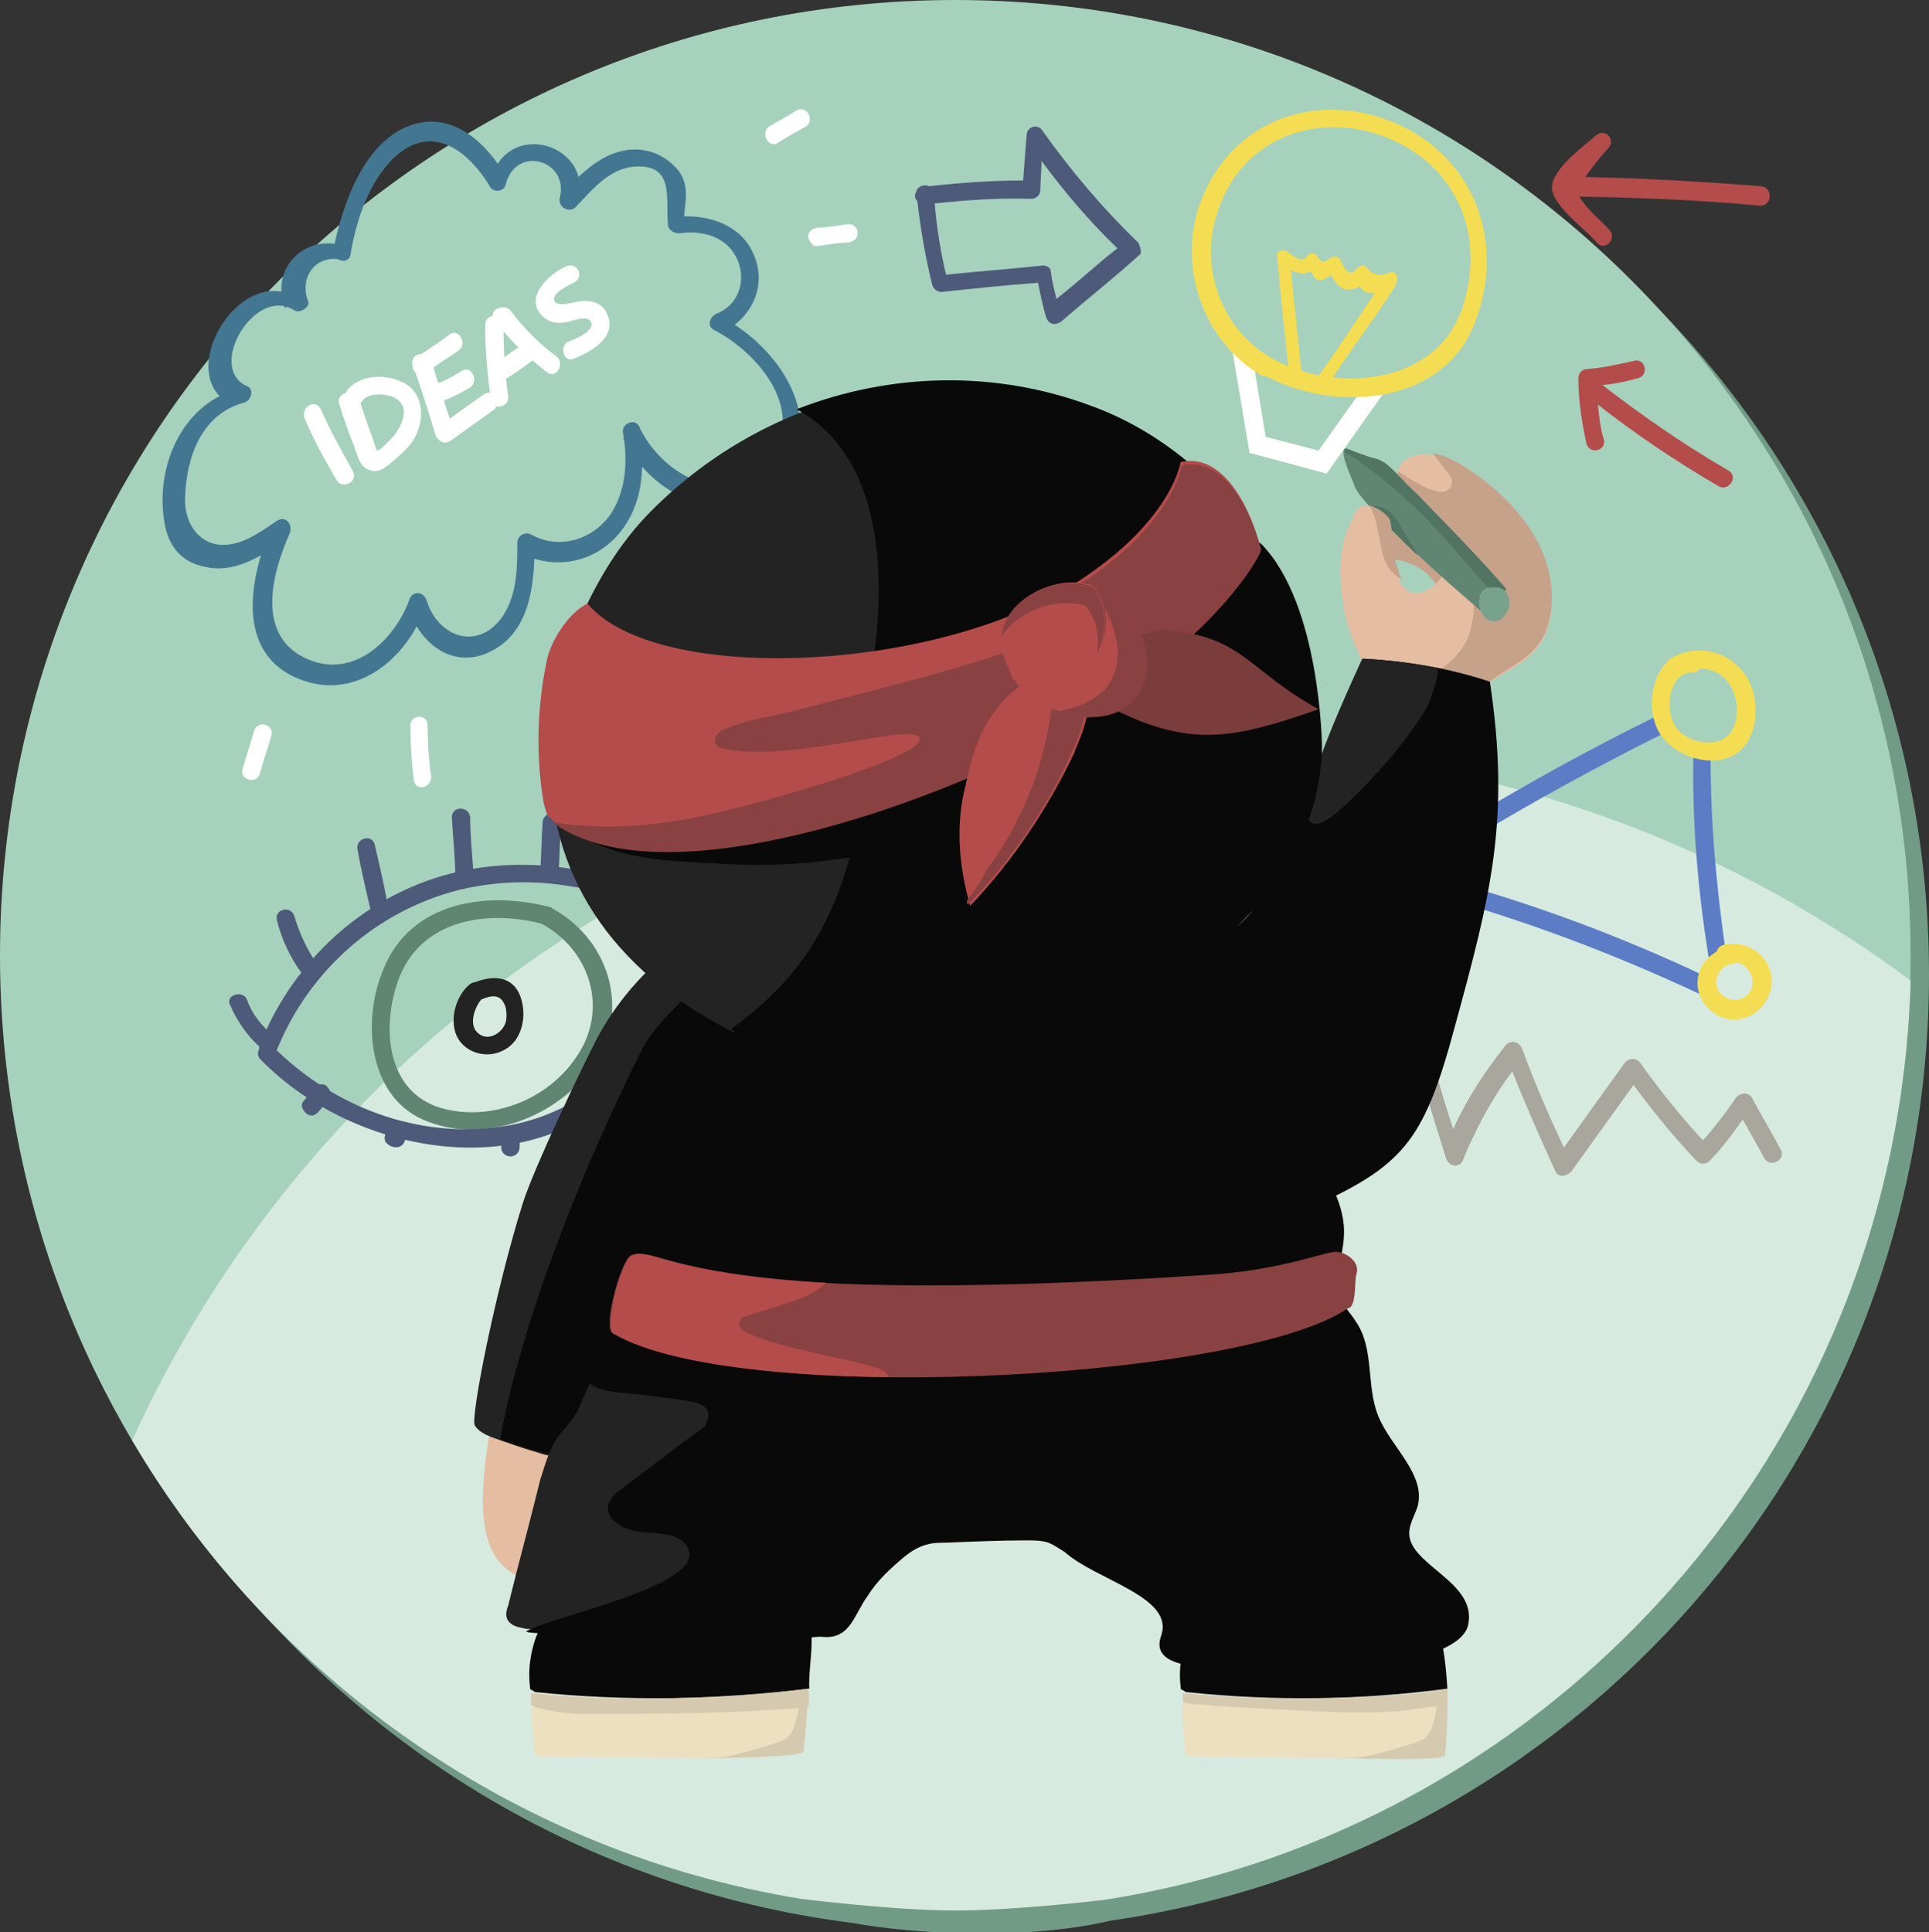 <?xml version="1.0"?>

<!-- Generator: Adobe Illustrator 20.1.0, SVG Export Plug-In . SVG Version: 6.00 Build 0)  -->
<svg version="1.1" id="Capa_1" xmlns="http://www.w3.org/2000/svg" xmlns:xlink="http://www.w3.org/1999/xlink" x="0px" y="0px" width="167.8" height="168.1" viewBox="0 0 167.8 168.1" style="enable-background:new 0 0 167.8 168.1;" xml:space="preserve">
<rect x="0" y="0" width="167.8" height="168.1" fill="#333333" stroke="none"/>
<style type="text/css">
	.st0{fill:#729B87;}
	.st1{fill:#A6D1BD;}
	.st2{fill:#D6EAE0;}
	.st3{fill:#608573;}
	.st4{fill:#232323;}
	.st5{fill:#4E5A7A;}
	.st6{fill:#FFFFFF;}
	.st7{fill:#437791;}
	.st8{fill:#A8A69D;}
	.st9{fill:#5C7CC6;}
	.st10{fill:#F4DD53;}
	.st11{fill:#E5BDA2;}
	.st12{fill:#090909;}
	.st13{fill:#D5C9AF;}
	.st14{fill:#EDE0C1;}
	.st15{fill:#8A4141;}
	.st16{fill:#C6A28B;}
	.st17{fill:#527463;}
	.st18{fill:#79A28D;}
	.st19{fill:#B44C4C;}
	.st20{fill:#7B3C3C;}
</style>
<g>
	<g>
		<g>
			<path class="st0" d="M167.8,84.8c0-45.9-37.2-83.1-83.1-83.1S1.6,38.8,1.6,84.8c0,42.4,31.7,77.4,72.7,82.5c0,0,4.4,0.9,11.3,0.9
				c6.8,0,10.9-1.1,10.9-1.1C136.9,161.3,167.8,126.7,167.8,84.8z"></path>
			<path class="st1" d="M166.2,83.1C166.2,37.2,129,0,83.1,0S0,37.2,0,83.1c0,41.4,30.2,75.7,69.9,82.1l26,0.1
				C135.7,159.2,166.2,124.7,166.2,83.1z"></path>
			<path class="st2" d="M166.2,85.3c-17.1-12.7-38.2-20.2-61.2-20.2c-41.6,0-77.4,24.7-93.5,60.2c12.3,20.9,33.5,35.9,58.3,39.9
				c0,0,8,1,13.3,1s12.7-0.9,12.7-0.9C135,159.3,165.1,125.9,166.2,85.3z"></path>
		</g>
	</g>
	<g>
		<g>
			<g>
				<path class="st3" d="M47.8,78.9c-5.4-1.4-12-0.5-14.4,5.3c-2,4.6-1.4,11.5,3.9,13.4c5.3,2,11.8-0.7,14.7-5.5
					C54.8,87.3,52.7,81.4,47.8,78.9c-0.8-0.4-1.6,0.9-0.8,1.4c4.4,2.3,6,7.6,3.1,11.7c-2.5,3.7-7.4,5.6-11.7,4.4
					c-4.8-1.4-5.2-7-3.8-11c1.9-5.5,7.9-6.3,12.7-5C48.3,80.6,48.7,79.1,47.8,78.9L47.8,78.9z"></path>
			</g>
			<g>
				<path class="st4" d="M40.9,85.6c-1.4,1.1-2,3.7-0.8,5.1c1.3,1.5,3.7,1.3,4.8-0.3c0.8-1.2,0.8-2.9,0.2-4.1
					c-0.8-1.5-2.5-1.4-3.9-0.8c-0.9,0.4-0.1,1.8,0.8,1.4c0.7-0.3,1.4-0.4,1.8,0.3c0.3,0.5,0.3,1.2,0.2,1.7c-0.3,1-1.6,1.8-2.5,0.9
					c-0.8-0.8-0.1-2.5,0.6-3.1C42.9,86.1,41.8,85,40.9,85.6L40.9,85.6z"></path>
			</g>
			<g>
				<g>
					<path class="st5" d="M24.1,91.3c2.8-6.9,8.7-12.1,15.9-13.9c4.2-1,8.3-0.8,12.4,0.3c1.3,0.3,3.9,0.7,4.8,1.7
						c0.8,0.9,0.5,3.7,0.3,5c-1,7.3-6.6,12.5-13.8,13.6c-7.3,1.1-14.7-1.7-19.9-6.9c-0.7-0.8-1.9,0.4-1.1,1.1
						c8.5,8.7,25.2,11.4,33.2,0.4c1.7-2.3,2.8-5,3.2-7.9c0.3-1.5,0.7-5.5-0.6-6.7c-1-0.8-3.5-1.2-4.8-1.5c-1.8-0.5-3.6-0.9-5.3-1.1
						c-3.6-0.4-7.2-0.1-10.6,1c-7,2.3-12.5,7.7-15.2,14.5C22.2,91.8,23.8,92.2,24.1,91.3L24.1,91.3z"></path>
				</g>
				<g>
					<path class="st5" d="M23.8,90.1c-1-0.8-1.9-1.9-2.3-3.1c-0.3-0.9-1.9-0.5-1.5,0.4c0.7,1.6,1.7,3,3.1,4.1
						C23.8,92.1,24.5,90.7,23.8,90.1L23.8,90.1z"></path>
				</g>
				<g>
					<path class="st5" d="M27.6,83.9c-0.9-1.3-1.5-2.6-2-4.2c-0.3-1-1.8-0.6-1.5,0.4c0.4,1.6,1.1,3.1,2.1,4.5
						C26.8,85.5,28.2,84.7,27.6,83.9L27.6,83.9z"></path>
				</g>
				<g>
					<path class="st5" d="M33.7,78.6c-0.3-1.7-0.7-3.4-1.1-5.1c-0.2-1-1.7-0.6-1.5,0.4c0.3,1.7,0.7,3.4,1.1,5.1
						C32.3,80,33.9,79.6,33.7,78.6L33.7,78.6z"></path>
				</g>
				<g>
					<path class="st5" d="M41.2,76.2c-0.1-1.7-0.3-3.4-0.3-5.1c-0.1-1-1.6-1-1.6,0c0.1,1.7,0.3,3.4,0.3,5.1
						C39.6,77.2,41.3,77.2,41.2,76.2L41.2,76.2z"></path>
				</g>
				<g>
					<path class="st5" d="M48.6,75.7c0.1-1.4,0.1-2.8,0.2-4.2c0.1-1-1.5-1-1.6,0c-0.1,1.4-0.1,2.8-0.2,4.2
						C47,76.7,48.6,76.7,48.6,75.7L48.6,75.7z"></path>
				</g>
				<g>
					<path class="st5" d="M27.2,94.7c-0.3,0.3-0.5,0.8-0.8,1.1c0.4,0.3,0.9,0.5,1.4,0.8c0.1-0.2,0.2-0.3,0.3-0.4
						c0.3-0.3,0.1-0.8-0.3-1.1c-0.3-0.3-0.8-0.1-1.1,0.3c-0.1,0.2-0.2,0.3-0.3,0.4c-0.3,0.3-0.1,0.8,0.3,1.1
						c0.4,0.3,0.8,0.1,1.1-0.3c0.3-0.3,0.5-0.8,0.8-1.1c0.3-0.3,0.1-0.8-0.3-1.1C27.9,94.2,27.5,94.4,27.2,94.7L27.2,94.7z"></path>
				</g>
				<g>
					<path class="st5" d="M33.8,98.8L33.8,98.8c0.2,0.3,0.2,0.1,0.1-0.3c0.1-0.1,0.2-0.2,0.3-0.3c0.3,0.1,0.5,0.2,0.8,0.3
						c0,0.2,0.1,0.3,0.1,0.4l0,0c0,0.2-0.1,0.3-0.1,0.4l0,0c0.2-0.4,0.1-0.8-0.3-1.1c-0.3-0.2-0.9-0.1-1.1,0.3s-0.2,0.8,0.1,1
						c0.3,0.3,0.6,0.3,0.9,0.3c0.8-0.2,0.8-1.1,0.4-1.7c-0.3-0.3-0.7-0.5-1.1-0.3C33.7,98,33.5,98.5,33.8,98.8L33.8,98.8z"></path>
				</g>
				<g>
					<path class="st5" d="M43.6,99.1c0,0.3,0,0.4,0,0.7c0,0.4,0.3,0.8,0.8,0.8c0.4,0,0.8-0.3,0.8-0.8c0-0.3,0-0.4,0-0.7
						c0-0.4-0.3-0.8-0.8-0.8C44,98.4,43.6,98.7,43.6,99.1L43.6,99.1z"></path>
				</g>
			</g>
		</g>
		<g>
			<g>
				<g>
					<path class="st6" d="M26.5,36.4c0.8,1.9,1.8,3.7,2.8,5.4c0.5,0.8,1.9,0.1,1.4-0.8c-1-1.8-2-3.6-2.8-5.4
						C27.4,34.6,26.1,35.5,26.5,36.4L26.5,36.4z"></path>
				</g>
				<g>
					<path class="st6" d="M29.5,35.1c0.4,1.3,0.8,2.5,1.3,3.7c0.3,0.8,0.5,1.9,1.4,2.1c0.8,0.3,1.4-0.3,2-0.8
						c0.8-0.7,1.7-1.4,2.1-2.5c0.7-1.7,0.3-3.7-1.4-4.4c-1.5-0.7-3.8-0.6-4.8,0.9c-0.5,0.8,0.8,1.7,1.4,0.8c0.5-0.8,2.2-0.7,3-0.2
						c1.3,0.9,0.3,2.6-0.4,3.4c-0.2,0.2-1,1.1-1.3,1.1c-0.1,0-0.4-1.3-0.5-1.4c-0.4-1.1-0.8-2.2-1.1-3.3
						C30.7,33.8,29.2,34.2,29.5,35.1L29.5,35.1z"></path>
				</g>
				<g>
					<path class="st6" d="M35.9,31.7c0.7,2,1.4,4.2,2,6.2c0.2,0.4,0.7,0.8,1.2,0.5c1.3-0.9,2.5-1.8,3.8-2.7c0.8-0.6,0-2-0.8-1.4
						c-1.3,0.9-2.5,1.8-3.8,2.7c0.4,0.2,0.8,0.3,1.2,0.5c-0.7-2-1.4-4.2-2-6.2C37.1,30.4,35.6,30.8,35.9,31.7L35.9,31.7z"></path>
				</g>
				<g>
					<path class="st6" d="M37.8,35.1c1.1-0.3,2.1-0.8,3.1-1.4c0.8-0.6,0.1-2-0.8-1.4s-1.8,1-2.7,1.3C36.4,33.8,36.8,35.3,37.8,35.1
						L37.8,35.1z"></path>
				</g>
				<g>
					<path class="st6" d="M37,32.5c0.9-0.7,2-1.4,2.9-2c0.8-0.6,0-2-0.8-1.4c-0.9,0.7-2,1.4-2.9,2C35.4,31.7,36.2,33.1,37,32.5
						L37,32.5z"></path>
				</g>
				<g>
					<path class="st6" d="M42.2,28.3c0,2.2,0.2,4.3,0.5,6.5c0.2,1,1.7,0.6,1.5-0.4c-0.3-2-0.4-4.1-0.4-6.1
						C43.8,27.2,42.2,27.2,42.2,28.3L42.2,28.3z"></path>
				</g>
				<g>
					<path class="st6" d="M43,27.8c1.3,1.8,2.8,3.2,4.6,4.6c0.8,0.6,1.6-0.8,0.8-1.4c-1.5-1.1-2.9-2.5-4-4
						C43.7,26.3,42.4,27.1,43,27.8L43,27.8z"></path>
				</g>
				<g>
					<path class="st6" d="M44.1,32.9c0.8-0.5,1.5-1,2.3-1.6c0.3-0.3,0.5-0.7,0.3-1.1c-0.2-0.3-0.8-0.5-1.1-0.3
						c-0.8,0.5-1.5,1-2.3,1.6c-0.3,0.3-0.5,0.7-0.3,1.1C43.2,33,43.7,33.2,44.1,32.9L44.1,32.9z"></path>
				</g>
				<g>
					<path class="st6" d="M49.2,23.2c-1.4,0.6-3.6,2.6-2.1,4.2c0.6,0.7,1.5,0.8,2.3,0.6c0.4-0.1,1.7-0.6,2,0
						c0.4,0.8-1.4,1.5-1.9,1.7c-0.9,0.3-0.5,1.9,0.4,1.5c1.6-0.6,4-2,2.8-4.1c-0.4-0.8-1.4-1-2.2-0.9c-0.3,0-2.3,0.7-2.3-0.2
						c0-0.6,1.3-1.2,1.7-1.4C50.9,24.1,50.2,22.7,49.2,23.2L49.2,23.2z"></path>
				</g>
			</g>
			<g>
				<path class="st7" d="M29.6,21.3c-3.3-0.8-6.1,2.2-4.8,5.5c0.4-0.3,0.8-0.6,1.2-0.8c-5.1-3.4-11.2,6.8-5.7,9.3
					c0.1-0.5,0.1-0.9,0.2-1.4c-4.8,1.4-7,6.9-6.2,11.5c0.3,2,1.4,3.5,3.5,3.9c2.5,0.6,4.8-0.8,6.9-2.3c-0.3-0.3-0.7-0.7-1.1-1.1
					c-1.9,4.3-3.2,11,2.5,13.2c4.9,1.9,9.3-1.8,10.9-6.3c-0.5,0-1,0-1.5,0c0.9,3,3.7,5.4,6.9,4c3.7-1.6,4.1-5.9,4.1-9.4
					c-0.4,0.3-0.8,0.4-1.2,0.7c2.6,1.4,5.9,1,8.1-1.2c2.5-2.5,2.8-6.1,2.2-9.4c-0.5,0.2-0.9,0.4-1.4,0.6c2.3,4.9,9,8.4,13.4,3.8
					c4.8-5,0.2-11.7-4.8-14.3c-0.1,0.5-0.1,0.9-0.2,1.4c2.5-1,4.1-3.8,3.1-6.5c-1-3-4.3-4-7.2-3.6c0.3,0.3,0.7,0.5,1,0.8
					c-0.1-1.6,0.6-3.1-0.3-4.6c-0.6-0.9-1.6-1.6-2.6-1.9c-3.2-0.9-5.8,1.5-7.7,3.7c0.4,0.3,0.8,0.5,1.4,0.8c1.4-5.3-6.3-7.4-7.6-2
					c0.5-0.1,0.9-0.1,1.4-0.2c-1.7-3-4.7-5.9-8.4-4.6c-4.1,1.5-5.9,6.9-6.7,10.8c-0.2,1,1.4,1.4,1.5,0.4c0.5-3,1.6-6.3,3.8-8.4
					c3.3-3.1,6.5-0.5,8.3,2.5c0.3,0.6,1.3,0.5,1.4-0.2c0.9-3.4,5.5-2.1,4.7,1.2c-0.2,0.8,0.8,1.4,1.4,0.8c1.4-1.5,2.9-3.3,5-3.5
					c3.6-0.3,2.8,2.7,3,5c0,0.5,0.5,0.8,1,0.8c2-0.3,4,0.3,4.9,2c1,1.8,0.4,4.2-1.7,5c-0.6,0.3-0.8,1.1-0.2,1.4
					c3.9,2,8.3,7.2,4.6,11.6c-3.7,4.2-9.3,0.8-11.1-3.2c-0.4-0.8-1.6-0.2-1.4,0.6c0.4,2.3,0.3,4.8-1,6.9c-1.5,2.3-4.5,3.3-7,1.9
					c-0.5-0.3-1.2,0.1-1.2,0.7c0,2.1,0,4.4-1.2,6.3c-2.1,3.2-5.7,2-6.7-1.3c-0.3-0.8-1.3-0.8-1.5,0c-1.3,3.5-4.8,6.8-8.7,5.2
					c-4.7-1.9-3.3-7.4-1.7-11c0.3-0.7-0.3-1.6-1.1-1.1c-1.2,0.8-2.4,1.7-3.8,2c-2.7,0.6-4.3-1.6-4.2-4c0.1-3.5,1.4-7.3,5.2-8.3
					c0.6-0.2,0.8-1.2,0.2-1.4c-3.6-1.6,0.7-8.8,4.1-6.6c0.5,0.3,1.4-0.3,1.2-0.8c-0.8-2.1,0.7-4.1,2.9-3.6
					C30.2,23.1,30.6,21.6,29.6,21.3L29.6,21.3z"></path>
			</g>
		</g>
		<g>
			<path class="st8" d="M121.9,87.3c1.1,4.6,2.5,9,3.9,13.5c0.3,0.8,1.3,0.8,1.5,0c1.3-3.1,2.9-6,5.1-8.7c-0.4-0.1-0.8-0.3-1.4-0.3
				c1.3,3.4,2.8,6.8,4.3,10.1c0.3,0.6,1,0.4,1.4,0c2-2.8,4.1-5.7,6.1-8.5c-0.4,0-0.9,0-1.4,0c1.9,2.7,4,5.3,6.2,7.6
				c0.3,0.3,0.8,0.3,1.1,0c1.4-1.4,2.5-3.1,3.7-4.7c-0.4,0-0.9,0-1.4,0c0.8,1.5,1.7,3,2.5,4.5c0.5,0.8,1.9,0.1,1.4-0.8
				c-0.8-1.5-1.7-3-2.5-4.5c-0.3-0.5-1-0.5-1.4,0c-1,1.5-2.2,3-3.4,4.3c0.3,0,0.8,0,1.1,0c-2.2-2.3-4.2-4.8-6-7.3
				c-0.3-0.5-1-0.5-1.4,0c-2,2.8-4.1,5.7-6.1,8.5c0.4,0,0.9,0,1.4,0c-1.5-3.1-3-6.5-4.2-9.8c-0.2-0.5-0.9-0.8-1.4-0.3
				c-2.3,2.9-4.2,5.9-5.4,9.4c0.5,0,1,0,1.5,0c-1.5-4.4-2.8-8.9-3.9-13.5C123.2,85.9,121.6,86.3,121.9,87.3L121.9,87.3z"></path>
		</g>
		<g>
			<g>
				<path class="st9" d="M147.3,65.9c-0.1,5.8,0.4,11.5,1.3,17.2c0.2,1,1.7,0.6,1.5-0.4c-0.8-5.6-1.3-11.1-1.3-16.8
					C148.8,64.9,147.3,64.9,147.3,65.9L147.3,65.9z"></path>
			</g>
			<g>
				<path class="st9" d="M144.1,62.3c-5.9,2.9-11.5,6-17.1,9.4c-0.8,0.5-0.1,1.9,0.8,1.4c5.6-3.4,11.3-6.5,17.1-9.4
					C145.8,63.2,145.1,61.9,144.1,62.3L144.1,62.3z"></path>
			</g>
			<g>
				<path class="st9" d="M124.5,77.8c8,2.2,15.7,5.1,23.2,8.6c0.9,0.4,1.7-0.9,0.8-1.4c-7.6-3.6-15.4-6.5-23.6-8.7
					C123.9,76.1,123.6,77.6,124.5,77.8L124.5,77.8z"></path>
			</g>
			<g>
				<path class="st10" d="M147.3,56.8c-3.1-0.2-4.2,3.7-3.3,6.2c0.8,2.4,4.3,3.9,6.6,2.8c2.4-1.1,2.6-4.8,1.4-6.8
					c-1.4-2.4-4.4-3.1-6.7-1.7c-0.8,0.5-0.1,1.9,0.8,1.4c1.3-0.8,3-0.7,4,0.4c1.1,1.1,1.4,3.5,0.3,4.8c-1.1,1.2-3.6,0.7-4.5-0.5
					c-1.2-1.4-0.8-5,1.4-4.9C148.3,58.4,148.3,56.8,147.3,56.8L147.3,56.8z"></path>
			</g>
			<g>
				<path class="st10" d="M150.8,82.3c-1.9,0.2-3.4,1.8-3.1,3.7c0.3,1.7,2.1,3.1,3.9,2.6c1.7-0.4,2.9-2.3,2.4-4.1
					c-0.5-1.8-2.4-2.7-4.1-2.3c-1,0.3-0.6,1.8,0.4,1.5c2-0.4,3.1,2.5,1.1,3.2c-0.8,0.3-1.7-0.2-2-0.9c-0.4-1,0.4-2.1,1.4-2.2
					C151.9,83.9,151.9,82.3,150.8,82.3L150.8,82.3z"></path>
			</g>
		</g>
		<g>
			<path class="st11" d="M43.5,121.1c-0.9,2.9-1.4,5.9-1.5,9.1c0,1.6,0.1,3.2,0.8,4.7c0.7,1.4,2.1,2.5,3.7,2.5
				c2.1-0.1,3.6-2.1,4.5-4.1c2-4.1,3.1-8.6,3.3-13.1c0-0.3,0-0.6-0.1-0.8c-0.2-0.3-0.6-0.5-1-0.7c-1.3-0.3-2.7-0.3-4.1-0.3"></path>
		</g>
		<g>
			<path class="st4" d="M59.9,81.5c-3.2,2.2-6,5.2-7.9,8.7c-1.5,2.9-5.5,11.3-6.5,14.4c-2.4,7.6-4.6,18.8-4.2,19.4
				c0.3,0.5,0.9,0.8,1.4,1c1.4,0.5,2.8,1,4.2,1.4c0.8,0.3,1.8,0.4,2.5,0c0.8-0.4,1.2-1.4,1.5-2.3c3.1-8.1,9.6-14.4,14.5-21.6
				c1.9-2.7,3.5-5.6,4.1-8.8c0.7-3.2,0.2-6.7-1.9-9.3c-2-2.6-5.8-3.8-8.7-2.4"></path>
		</g>
		<g>
			<path class="st12" d="M64.3,82.4c-2.5,2.7-6.7,5.6-8.4,8.8c-1.2,2.3-9.7,19.4-12.4,34c1.1,0.4,2.3,0.8,3.5,1.1
				c0.8,0.3,1.8,0.4,2.5,0c0.8-0.4,1.2-1.4,1.5-2.3c3.1-8.1,9.6-14.4,14.5-21.6c0.9-1.4,1.9-2.9,2.5-4.4c0-0.5,0.1-1.1,0.1-1.6
				c0.1-4-0.3-8.1-1.7-11.9L64.3,82.4z"></path>
		</g>
		<g>
			<path class="st13" d="M70.2,145.5L70.2,145.5c0,0.4,0,0.9,0,1.4c-0.5,0.1-1,0.2-1.5,0.2c0,0.3,0,0.7,0,1c0,0.7-0.1,1.4-0.4,1.9
				c-0.6,0.8-6.1,2.8-7.8,2.9c0,0-0.1-0.6,0,0c2.8,0.1,9.3-0.1,9.4-0.5C70.1,150.6,70.4,147.1,70.2,145.5z"></path>
		</g>
		<g>
			<path class="st14" d="M46.5,147.3c-0.1,0-0.1,0-0.2,0c-0.1,1.7,0,3.4,0.2,5.1c0,0.1,0,0.3,0.1,0.3c0.1,0.1,0.2,0.1,0.3,0.1
				c1.4,0,11.5,0.1,14.5,0.1c0.8,0,1.5,0,2.3-0.2c0.6-0.1,1.1-0.3,1.6-0.4c0.7-0.2,1.3-0.4,2-0.6c0.5-0.2,1.1-0.3,1.4-0.8
				c0.3-0.3,0.4-0.7,0.5-1.1c0.3-0.9,0.3-1.8,0.3-2.7C62.2,148,53.8,148,46.5,147.3z"></path>
		</g>
		<g>
			<path class="st12" d="M46.9,141.8c-0.7,1.4-1,3.4-0.8,4.9c0,0.1,0,0.3,0.1,0.3s0.3,0.2,0.4,0.2c7.6,0.8,16.2,0.7,23.8-0.3
				c-0.1-1.8,0.5-4.1,0-5.8C63.6,141.3,53.6,141.1,46.9,141.8"></path>
		</g>
		<g>
			<path class="st13" d="M125.8,145.5C125.8,145.5,125.7,145.5,125.8,145.5c0,0.4,0,0.9,0,1.4c-0.5,0.1-1,0.2-1.5,0.2
				c0,0.3,0,0.7,0,1c0,0.7-0.1,1.4-0.4,1.9c-0.6,0.8-6.1,2.8-7.8,2.9c0,0-0.1-0.6,0,0c2.8,0.1,9.5,0.3,9.6-0.2
				C125.9,150.9,126,147.1,125.8,145.5z"></path>
		</g>
		<g>
			<path class="st14" d="M103.1,147.3c-0.1,0-0.1,0-0.2,0c-0.1,1.7,0,3.4,0.2,5.1c0,0.1,0,0.3,0.1,0.3c0.1,0.1,0.2,0.1,0.3,0.1
				c1.4,0,10.4,0.1,13.4,0.1c0.8,0,1.5,0,2.3-0.2c0.6-0.1,1.1-0.3,1.6-0.4c0.7-0.2,1.3-0.4,2-0.6c0.5-0.2,1.1-0.3,1.4-0.8
				c0.3-0.3,0.4-0.7,0.5-1.1c0.3-0.9,0.3-1.8,0.3-2.7C117.7,148,110.4,148,103.1,147.3z"></path>
		</g>
		<g>
			<path class="st12" d="M103.5,141.8c-0.7,1.4-1,3.4-0.8,4.9c0,0.1,0,0.3,0.1,0.3s0.3,0.2,0.4,0.2c7.6,0.8,15.2,0.7,22.7-0.3
				c-0.1-1.8-0.3-3.7-0.8-5.3C118.3,141.7,110.3,141.1,103.5,141.8"></path>
		</g>
		<g>
			<path class="st4" d="M54.3,115.5c-1.4,1.6-3.2,5.1-3.9,6.9c-0.4,1-1.4,1.9-2,2.8c-0.7,1.1-1,2.3-1.4,3.5c-0.9,3.7-1.9,7.3-2.8,11
				c-0.2,0.5-0.3,1.1,0.2,1.5c0.3,0.3,0.9,0.4,1.4,0.5c3.1,0.3,6.4-0.4,9.5-0.1c2.6,0.3,6.3,1.4,8.8,1c1.4-0.3,2.8-1,4.3-0.8
				c0.8,0.1,1.6,0.4,2.4,0.5c2.4,0.2,2.7-2,3.9-3.6c0.8-1.3,2-2.4,3.2-3.4c0.5-0.4,21.6-8.9,24.4-6.5c8.1-2.7,15,11.5,23.8,12.5
				c1-3-4.5-5.2-4.2-8.2c0.1-0.7,0.5-1.4,0.7-2c0.8-2.8-2.3-5.2-3.4-7.9s-0.3-5.9-2-8.3c-0.3-0.5-0.8-1-1.1-1.6
				c-0.9-1.8,0-3.8,0.1-5.7c0.2-2.8-1.5-5.4-3.1-7.9c-3.4-5.1-6.9-10.2-10.4-15.2c-0.4-0.7-0.9-1.4-1.8-1.8
				c-0.7-0.3-1.5-0.5-2.4-0.6c-3.1-0.4-6.1-0.8-9.2-1.2c-2.7-0.3-5.6-0.7-8.2-0.1c-3.5,0.8-6,3.1-8.4,5.2c-2.7,2.5-5.4,4.9-8.1,7.4"></path>
		</g>
		<g>
			<path class="st12" d="M65.4,84.5c-2.4,2-3.8,5-4.7,8c-0.9,3-1.4,6.1-2.5,9.1c-2,5.3-5.9,10.3-6,16c0,0.2,0,0.3,0.1,0.5
				c0.2,0.2,0.3,0.1,0.5,0.1c4.1-0.5,8.1-0.9,12.3-1.4c1.6-0.2,3.3-0.4,4.6-1.4c1.1-0.9,1.7-2.3,2.2-3.7c2.3-6.7,3-13.9,3.7-21
				c0.1-1.2,0.3-2.4-0.1-3.5c-0.2-0.6-0.5-1.2-1-1.6c-0.5-0.3-1.1-0.4-1.8-0.5c-2.2-0.3-4.5-0.4-6.7-0.3"></path>
		</g>
		<g>
			<path class="st12" d="M127.7,141.4c0.9-3.9-5.5-5.3-5.1-8.3c0.1-0.7,0.5-1.4,0.7-2c0.8-2.8-2.3-5.2-3.4-7.9s-0.3-5.9-2-8.3
				c-0.3-0.5-0.8-1-1.1-1.6c-0.9-1.8,0-3.8,0.1-5.7c0.2-2.8-1.5-5.4-3.1-7.9c-2.1-3.2-4.3-6.5-6.5-9.7c-0.8-0.4-1.6-0.8-2.4-1.4
				c-1.4-1-2.5-2.2-3.7-3.2c-2.8-2.1-6.3-3.2-9.8-3.8c-3.2-0.5-6.6-0.7-9.7,0.4c-4.3,1.6-7.6,5.4-9.4,9.7c-1.9,4.2-2.7,8.8-3.7,13.4
				c-0.3,1.7-0.8,3.5-1.9,4.8c-1.2,1.4-3,2.3-4.2,3.7c-0.1,0.1-0.2,0.2-0.3,0.3c-0.8-0.2-1.7-0.3-2.5-0.2c-2.4,0-4.9,0.6-7,1.9
				l-0.8,1.5c-0.8,0.9-0.8,2-0.7,3.2c0.9,0.7,2.2,0.8,3.3,0.9c1.9,0.2,3.7,0.4,5.5,0.7c0.5,0.1,1,0.2,1.4,0.6s0.2,1.1-0.1,1.6
				c-2.5,1.8-4.8,3.6-7.2,5.4c-0.5,0.3-1,0.8-1.2,1.4c-0.3,1.4,1.6,2.3,3.1,2.4c1.4,0.1,3.4,0.1,3.9,1.5c1.2,3.2-11.6,5.7-14.1,7.1
				c-0.3,0.2,2.9,0.2,3.1,0.4c1.3-0.1,5.9,0.2,7.2,0.3c2.6,0.3,6.3,0.7,8.8,0.2c1.4-0.3,2.4-0.3,3.9-0.2c0.8,0.1,2-0.3,2.8-0.2
				c2.4,0.2,2.7-2,3.9-3.6c0.8-1.3,2-2.4,3.2-3.4c0.5-0.4,1.1-0.8,1.8-1c0.6-0.2,1.2-0.2,1.8-0.2c2.4-0.1,4.8-0.2,7-0.2
				c0.6,0,1.3,0,1.9,0.2c0.5,0.2,0.9,0.5,1.4,0.8c2.8,2.5,9.6,3.9,8.4,7.3s5.6,2.5,7,3.1c0.8,0.3,1.8,0.3,2.7,0.3
				C111.4,145.7,126.7,145.4,127.7,141.4z"></path>
		</g>
		<g>
			<path class="st12" d="M55.4,116.9c2.7,0.3,5.5,0.6,8.3,0.8c0.1,0,0.2,0,0.3,0c0.1-0.1,0.1-0.2,0.1-0.3c0-0.5,0-1,0.1-1.5
				c0-0.2,0-0.3-0.1-0.4c-0.1-0.3-0.4-0.4-0.8-0.5c-2.2-0.7-4.6-0.8-6.9-0.7c-0.4,0-0.8,0.1-1.1,0.3c-0.2,0.2-0.3,0.5-0.3,0.8
				c-0.1,0.5-0.1,1-0.1,1.6"></path>
		</g>
		<g>
			<path class="st15" d="M53.3,116c10.6,6.3,53.4,4.2,63.5-1.9c0.3-0.2,0.5-0.3,0.7-0.4c0.5-0.7,0.3-2.2,0.5-2.9
				c0.3-0.9-0.7-1.8-1.7-1.9c-0.9-0.1-4.7,1.6-11.2,2c-46.8,3.1-47.6-2.7-50.2-1.7C54,109.6,52.4,115.5,53.3,116"></path>
		</g>
		<g>
			<g>
				<path class="st16" d="M119.7,48.7c1.7-0.3,3.7,0.3,4.8,1.6c0.5,0.6,1.1,1.4,1.9,1.2c0.4-0.1,0.8-0.5,1-0.9
					c0.6-1.1,0.5-2.5-0.2-3.6c-0.4-0.7-1.1-1.1-1.7-1.6c-0.8-0.6-1.6-1.1-2.5-1.4c-0.9-0.3-2-0.2-2.8,0.5c-1,0.8-1.2,2.4-1,3.7"></path>
			</g>
			<g>
				<path class="st11" d="M118.6,64.6c0.3-1.1,0.5-2.2,0.8-3.4c0.1-0.5,0.3-1.1,0.2-1.6s-0.4-1-0.7-1.4c-1.5-2.5-2.3-5.5-2.3-8.5
					c0-1.7,0.3-3.4,1.2-4.8c0.3-0.4,0.6-0.8,1-0.8c0.8-0.1,1.8,0.6,2,1.4c0.3,1.2,0.2,2.5,0.5,3.7c0.3,1.2,0.8,2.5,2,2.4
					c1.5-0.2,2.5-1.6,2.8-3.1c0.3-1.8-0.5-2.8-1.5-3.7c-0.8-0.6-1.7-1.1-2.4-1.7c-0.4-0.4-0.8-1.3-0.6-2.1c0.1-0.5,0.4-0.8,0.8-1.1
					c1.6-0.9,3.7,0,5.3,1.1c2.2,1.5,4.3,3.3,5.7,5.7c1.4,2.4,2,5.2,1.3,7.7c-1.2,4.4-6,3.7-7.5,8"></path>
			</g>
			<g>
				<g>
					<path class="st16" d="M134.7,54.2c0.7-2.6,0.1-5.4-1.3-7.7s-3.4-4.2-5.7-5.7c-0.9-0.6-2-1.2-3.1-1.4c0.5,0.6,0.9,1.2,1.4,1.8
						c0.2,0.3,0.4,0.6,0.3,0.9c-0.1,0.4-0.5,0.7-0.9,0.7s-0.8-0.2-1.2-0.3c-0.9-0.4-1.8-1-2.6-1.5c-0.1,0.8,0.3,1.6,0.6,2
						c0.6,0.7,1.5,1.1,2.4,1.7c1,0.8,1.9,1.8,1.5,3.7c-0.1,0.3-0.2,0.8-0.3,1.1c0.8,0,1.4,0.4,1.9,1.1c0.4,0.7,0.5,1.5,0.5,2.3
						s-0.2,1.5-0.4,2.3c-0.3,1-1.5,2.5-2.7,3.1c-1,0.4,1.3,2.2,1.9,3.1c0.2,0.3,0.4,0.4,0.6,0.6C129.1,57.9,133.6,58.4,134.7,54.2z"></path>
				</g>
			</g>
			<g>
				<path class="st3" d="M123.1,43c-0.6-0.6-1.2-1.2-1.8-1.8c-0.5-0.5-1-1-1.7-1.2C119,39.9,117,39,117,39c-0.5,0.4,0.6,2.6,0.8,3.2
					c0.2,0.6,0.7,1.1,1.1,1.6c3.1,3.4,6.6,6.5,10.1,9.5c0.2,0.1,0.3,0.3,0.5,0.3c0.2,0,0.3-0.3,0.4-0.4c0.3-0.6,0.7-1.3,1.1-1.9
					C128.4,48.4,125.8,45.7,123.1,43z"></path>
			</g>
			<g>
				<path class="st17" d="M122.2,46.4c-0.5-0.8-0.9-1.8-1.8-2.2c-0.4-0.2-0.8-0.2-1.3-0.1c1.4,1.4,2.8,2.9,4.2,4.2
					C123.1,47.7,122.6,47.1,122.2,46.4z"></path>
			</g>
			<g>
				<path class="st17" d="M121.4,41.1c-0.5-0.5-1-1-1.7-1.2c-0.6-0.1-2.6-0.9-2.6-0.9c-0.1,0.1-0.1,0.2-0.1,0.3c3,2,5.6,4.2,8,6.8
					c1.9,2,3.5,4.2,5.5,6c0.2-0.3,0.3-0.6,0.5-0.9c-2.5-2.9-5.2-5.6-7.8-8.3C122.6,42.4,122,41.7,121.4,41.1z"></path>
			</g>
			<g>
				<path class="st11" d="M117.7,44.8c0.3-0.4,0.6-0.8,1-0.8c0.8-0.1,1.8,0.6,2,1.4c0.3,1.2,0.2,2.5,0.5,3.7"></path>
			</g>
			<g>
				<path class="st16" d="M119.1,44c0.1,0.1,0.1,0.2,0.2,0.3c0.4,0.8,0.5,1.7,0.7,2.6s0.3,1.8,0.8,2.5c0.3,0.4,0.7,0.8,1.2,1
					c-0.3-0.4-0.4-1-0.6-1.5c-0.3-1.2-0.2-2.5-0.5-3.7C120.6,44.7,119.8,44.1,119.1,44z"></path>
			</g>
			<g>
				<path class="st12" d="M97.2,88.7c-1.2-6.4,8.7-4.5,12.1-10c5.1-8.3,6.8-15.7,9.3-21.4c3.7,0.2,7.4,0.8,11,2
					c1.8,12,0.1,18.5-3.1,30.2c-2.5,9.3-4.3,11.7-11.3,15"></path>
			</g>
			<g>
				<path class="st4" d="M125,58.1c-2.1-0.4-4.3-0.7-6.5-0.8c-2,4.4-7.3,15.9-3.4,14.2c1.4-0.6,6.7-5.9,9.1-10.1
					C124.4,60.9,125.3,58.6,125,58.1z"></path>
			</g>
			<g>
				<path class="st18" d="M131.2,51.8c-0.1-0.2-0.3-0.4-0.3-0.4c-0.1-0.1-0.3-0.2-0.3-0.2c-0.2-0.1-0.4-0.1-0.6-0.1
					c-0.3,0-0.7,0-0.9,0.2c-0.3,0.2-0.4,0.5-0.4,0.8c-0.1,0.5,0,1,0.3,1.4c0.3,0.4,0.8,0.7,1.3,0.5c0.3-0.1,0.5-0.3,0.7-0.6
					s0.3-0.6,0.3-0.9C131.3,52.2,131.3,52,131.2,51.8z"></path>
			</g>
		</g>
		<g>
			<path class="st13" d="M70.3,148.5c0.1-0.5,0.1-1.1,0-1.6c-7.3,0.9-16.6,1.2-23.9,0.4c-0.1,0-0.1,0-0.2,0c0,0.3,0,0.7,0,1
				c0.5,0.3,1.1,0.4,1.6,0.5c1,0.2,2,0.3,3,0.3c4.2,0,9.3,0,13.5-0.2C66.1,148.8,68.7,148.7,70.3,148.5z"></path>
		</g>
		<g>
			<path class="st13" d="M103.1,147.3c-0.1,0-0.1,0-0.2,0c0,0.3,0,0.6,0,0.8c0.6,0.1,1.1,0.2,1.7,0.2c3.4,0.3,6.9,0.4,10.3,0.6
				c2.9,0.1,5.8,0.2,8.7-0.3c0.5-0.1,1.9-0.2,2.3-0.3c0-0.4,0-0.8,0-1.3C118.6,147.9,110.4,148,103.1,147.3z"></path>
		</g>
		<g>
			<path class="st4" d="M95.3,35.6c-13.2-5-28.4-1.5-38.7,8.9c-8.8,8.8-16.9,32.9,7,45.2c11.4,5.9,26.9-0.6,32.9-3.7
				c6-3.1,19.2-13.2,17.7-26.7C113.3,50.5,105.3,39.3,95.3,35.6z"></path>
		</g>
		<g>
			<path class="st12" d="M109.2,47c0-0.1-0.1-0.1-0.1-0.2c-0.3-0.4-0.6-0.8-0.9-1.3c0-0.1-0.1-0.1-0.1-0.2c0,0,0,0,0-0.1l-0.1-0.1
				c0-0.1-0.1-0.1-0.1-0.2l0,0c-1-1.3-2.1-2.5-3.3-3.6l0,0l0,0c-2.8-2.6-6.1-4.7-9.7-6c-8.3-3.1-17.4-2.9-25.6,0.3
				c11.3,6.2,5.8,26.3,5.8,26.3c-10.1,3.2-17.1,4.5-27.6,5.6c0.1,1,0.2,2,0.3,3c1,1.2,2.4,2.1,3.8,2.8c2.2,1,4.6,1.4,7,1.6
				c7.3,0.5,9.6,0.5,15.3-0.3c-2,7.4-5.7,11.6-10.3,14.9c7.9,8.1,50.8,0.2,51.4-24.5c0,0-0.1-12.4-5.3-17.7L109.2,47z"></path>
		</g>
		<g>
			<path class="st19" d="M64.9,114.5c1.7-0.6,3.5-1,5.1-1.7c0.7-0.3,1.3-0.7,1.9-1.2c-13.8-0.8-15.2-3.1-16.9-2.4
				c-0.9,0.3-2.5,6.3-1.6,6.8c4.2,2.5,13.6,3.7,23.9,3.8c-0.1-0.4-0.6-0.7-1-0.8c-3.7-1.1-7.6-1.5-11.2-3c-0.4-0.2-0.9-0.5-0.8-0.9
				S64.5,114.6,64.9,114.5z"></path>
		</g>
		<g>
			<path class="st19" d="M51.1,52.5c-1.6,0.8-3.1,3.1-3.5,4.8c-0.9,4.2-1,8.5-0.3,12.6c0.1,0.3,0.2,0.7,0.3,1
				c0.3,0.3,0.6,0.6,0.9,0.8c1.6,1,3.4,1.7,5.3,2c1.8,0.3,3.6,0.2,5.3-0.1c39.8-5.9,50.7-25.6,50.5-26.1c-1.1-4.2-3.6-8.1-6.9-7.3
				l0,0c0,0-0.7,4.8-8.2,9.9C82.3,58.6,57.1,59.7,51.1,52.5"></path>
		</g>
		<g>
			<path class="st15" d="M48.6,71.9c12.1,7.8,45.1-7,49.3-12.1c-0.8-2.5-2.1-3.4-3-5.9c-8.5,3.7-16.4,5.5-25.3,7.8
				c-2.2,0.6-4.8,0.9-6.7,1.8c-0.5,0.2-0.9,0.8-0.6,1.3c0.2,0.2,0.3,0.3,0.6,0.3c5.6,1.4,17.1-2.5,17.1-0.8
				c0.1,1.8-16.4,6.4-21.1,7.1c-3.7,0.6-7.3,0.7-11,0.1C48.2,71.6,48.4,71.7,48.6,71.9z"></path>
		</g>
		<g>
			<path class="st15" d="M91.9,51.9c1.1,3.2,2.3,6.5,3.5,9.7c10.9-6.8,14.4-13.5,14.3-13.8c-1.1-4.2-3.6-8.1-6.9-7.3
				c0,0-0.7,4.8-8.2,9.9C93.8,50.8,92.9,51.4,91.9,51.9z"></path>
		</g>
		<path class="st19" d="M91.1,58.3V58c0.7,0,1.3-0.1,2-0.3l0.1,0.2c0.3,0.3,0.5,0.5,0.7,0.8c0.5,0.8,0.7,2,0.7,3
			c-0.1,1.4-0.7,2.6-1.2,3.9c-2.3,4.8-5.3,9.3-9,13.2c-1-3.4-1.3-7.1-0.4-10.5C84.7,64.9,85.9,60.6,91.1,58.3z"></path>
		<g>
			<path class="st15" d="M84.1,78.4c0,0.1,0,0.2,0.1,0.3c3.7-3.8,6.8-8.3,9-13.2c0.6-1.3,1.1-2.5,1.2-3.9c0.1-1-0.1-2-0.7-3
				c-0.2-0.3-0.4-0.6-0.7-0.8L93,57.6c-0.4,0.1-0.8,0.2-1.3,0.2c0,6.4-2,12.7-5.9,17.9C85.4,76.7,84.7,77.5,84.1,78.4z"></path>
		</g>
		<path class="st20" d="M92,58.4c1-0.3,2-0.7,2.7-1.4c0.1-0.1,0.1-0.1,0.2-0.2c1.9-0.8,5.1-2,6.5-2c6.8,0.6,7,3.4,13.3,6.9
			c-7.2,2.5-11,3.4-17.8,0c-1.4-0.7-2.8-1.5-3.7-2.7l-0.4,0.3c-0.2-0.3-0.3-0.5-0.6-0.8L92,58.4z"></path>
		<path class="st19" d="M98.7,60.5c0,0.1-0.1,0.1-0.2,0.2c-0.7,0.8-1.6,1.2-2.6,1.4c-0.6,0.1-1.2,0.2-1.9,0.1
			c-0.6,0-1.1-0.1-1.7-0.3c-0.8-0.2-2.9-0.8-4.2-3c0.5,0.5,1.4,0.8,3.1,0.4c1.5-0.3,2.9-1,4-2.2c1.1-1.1,1.6-4.5-0.1-6.2
			C97,50.9,101.9,56.9,98.7,60.5z"></path>
		<path class="st19" d="M87.4,57.3c-1.7-4.1,3.7-7.6,7.6-6.4c1.7,1.8,1.2,5.2,0.2,6.4c-1,1.2-2.5,1.9-4,2.2c-1.5,0.3-2.5,0-3.1-0.4
			l0,0C87.9,58.5,87.6,57.9,87.4,57.3z"></path>
		<path class="st15" d="M87.1,55.4c1.4-2.2,4.7-3.5,7.3-2.7c1,1.1,1.3,2.8,1,4.2c0.8-1.4,1.1-4.3-0.4-5.9
			C91.8,49.9,87.4,52.2,87.1,55.4z"></path>
		<g>
			<path class="st15" d="M95.1,50.9c0.5,0.5,0.8,1.1,0.9,1.8c0.5,0.9,0.9,1.9,1.1,2.9c0.3,1.4,0.1,2.9-0.7,4c-1,1.4-2.8,2-4.5,2.3
				c0.2,0.1,0.3,0.1,0.5,0.2c0.6,0.1,1.1,0.2,1.7,0.3c0.6,0,1.3,0,1.9-0.1c1-0.2,2-0.6,2.6-1.4c0.1-0.1,0.1-0.1,0.2-0.2
				C101.9,56.9,97,50.9,95.1,50.9z"></path>
		</g>
		<g>
			<g>
				<g>
					<polygon class="st6" points="115.4,41.2 108.7,39.4 107.2,30.5 108.8,30.1 110.1,38 114.7,39.2 119.1,33 120.5,34 					"></polygon>
				</g>
			</g>
			<g>
				<path class="st10" d="M110.7,31.2c-4.5-2.5-6.4-8-4.8-12.7c2.2-7,9.7-9.2,15.9-6c5.4,2.8,7.3,8.6,5.4,14.3
					C124.9,33.6,116.1,34.2,110.7,31.2c-0.8-0.5-1.7,0.8-0.8,1.4c5.9,3.3,15.4,2.8,18.3-4.3c2.7-6.5,0.5-13.8-5.8-17.1
					c-6.7-3.5-14.6-1.4-17.7,5.7c-2.5,5.7-0.3,12.7,5.1,15.8C110.8,33,111.6,31.7,110.7,31.2L110.7,31.2z"></path>
			</g>
			<path class="st10" d="M120.9,23.7c-0.8,0.3-1.1,0.3-1.7-0.1c-0.1-0.1-0.3-0.3-0.4-0.4c-0.3-0.2-0.6,0-0.8,0.2
				c-0.7,1-1.3-0.6-1.4-0.8s-0.5-0.4-0.8-0.2c-0.6,0.4-0.8,0.6-1.2-0.1c-0.2-0.4-0.8-0.3-0.9,0c-0.5,0.7-1.4-0.2-1.7-0.4
				s-1-0.2-0.9,0.4c0.3,3.6,0.7,7.1,1.1,10.7c0.3,0.2,0.8,0.3,1.1,0.4v-0.1c-0.3-3.3-0.7-6.5-1-9.8c0.6,0.3,1.2,0.4,1.7,0.1
				c0.1,0.2,0.3,0.4,0.4,0.6c0.2,0.2,0.3,0.2,0.5,0.2c0.3-0.1,0.7-0.3,0.9-0.5c0.3,0.6,0.6,1.2,1.4,1.3c0.4,0,0.8-0.1,1.1-0.3
				c0.1,0.2,0.2,0.4,0.5,0.5c0.3,0.1,0.5,0.1,0.8,0.1c-1.9,2.8-3.7,5.6-5.7,8.3c0.4,0.1,0.8,0.2,1.2,0.3c2-3.1,4.2-6,6.2-9.1
				C121.8,24.1,121.4,23.5,120.9,23.7z"></path>
		</g>
		<path class="st19" d="M153.2,16.2c-5.1-0.4-10.2-0.7-15.3-0.8c0.6-0.8,1.3-1.8,2-2.5c0.7-0.8-0.3-1.8-1.1-1.1
			c-1,0.9-3.8,2.9-3.8,4.5s3,3.7,3.9,4.8c0.7,0.8,1.8-0.3,1.1-1.1s-2-1.8-2.6-2.9c5.3,0.1,10.5,0.3,15.8,0.8
			C154.2,17.8,154.2,16.3,153.2,16.2z"></path>
		<path class="st19" d="M150.3,40.9c-3.8-2.2-7.4-4.7-10.9-7.4c1-0.1,2-0.3,3.1-0.6c1-0.3,0.6-1.8-0.4-1.5c-1.4,0.3-2.6,0.6-4,0.7
			c-0.4,0-0.8,0.3-0.8,0.8c0,2,0.3,3.8,0.7,5.7c0.3,1,1.8,0.6,1.5-0.4c-0.3-1-0.4-2-0.5-3c3.3,2.6,6.9,5,10.5,7.1
			C150.4,42.8,151.3,41.4,150.3,40.9z"></path>
		<g>
			<g>
				<path class="st6" d="M67.7,12.4c0.8-0.5,1.5-0.9,2.4-1.4c0.8-0.5,0.1-1.9-0.8-1.4c-0.8,0.5-1.5,0.9-2.4,1.4
					C66.1,11.6,66.9,13,67.7,12.4L67.7,12.4z"></path>
			</g>
			<g>
				<path class="st6" d="M71.1,21.4c0.9-0.1,1.8-0.3,2.7-0.3c0.4-0.1,0.8-0.3,0.8-0.8s-0.3-0.8-0.8-0.8c-0.9,0.1-1.8,0.3-2.7,0.3
					c-0.4,0.1-0.8,0.3-0.8,0.8C70.4,21,70.7,21.5,71.1,21.4L71.1,21.4z"></path>
			</g>
			<g>
				<path class="st6" d="M22.1,63.6c-0.3,1.1-0.7,2.2-1,3.3c-0.3,0.9,1.2,1.4,1.5,0.4c0.3-1.1,0.7-2.2,1-3.3
					C23.9,63,22.4,62.6,22.1,63.6L22.1,63.6z"></path>
			</g>
			<g>
				<path class="st6" d="M35.7,63.1c0,1.6,0.1,3.2,0.3,4.8c0.2,1,1.6,0.6,1.5-0.4c-0.2-1.4-0.3-2.9-0.3-4.3
					C37.3,62.1,35.7,62.1,35.7,63.1L35.7,63.1z"></path>
			</g>
		</g>
		<path class="st5" d="M99,21.1c-3.1-3-5.8-6.2-8.3-9.7c-0.4-0.7-1.4-0.4-1.4,0.4c-0.1,1.3-0.2,2.6-0.3,3.9c-2.7,0-5.5,0.2-8.2,0.5
			c-0.4-0.2-1,0-1.1,0.5c-0.2,0.3-0.1,0.6,0.1,0.8c0.3,2.5,0.7,4.9,1.3,7.3c0.1,0.3,0.4,0.6,0.8,0.6c2.8-0.3,5.6-0.6,8.4-0.8
			c0.2,1,0.4,2,0.7,3c0.2,0.6,0.8,0.8,1.4,0.3c2.3-2,4.6-3.8,6.8-5.8C99.3,22,99.2,21.4,99,21.1z M90.7,23.1
			c-2.8,0.3-5.6,0.5-8.4,0.8c-0.5-2-0.8-4.1-1-6.2c2.8-0.3,5.6-0.5,8.4-0.4c0.4,0,0.8-0.3,0.8-0.8c0-0.8,0.1-1.7,0.1-2.5
			c2,2.7,4.2,5.3,6.6,7.6c-1.8,1.4-3.5,3-5.3,4.4c-0.2-0.8-0.4-1.6-0.5-2.4C91.4,23.3,91.1,23.1,90.7,23.1z"></path>
	</g>
</g>
</svg>
